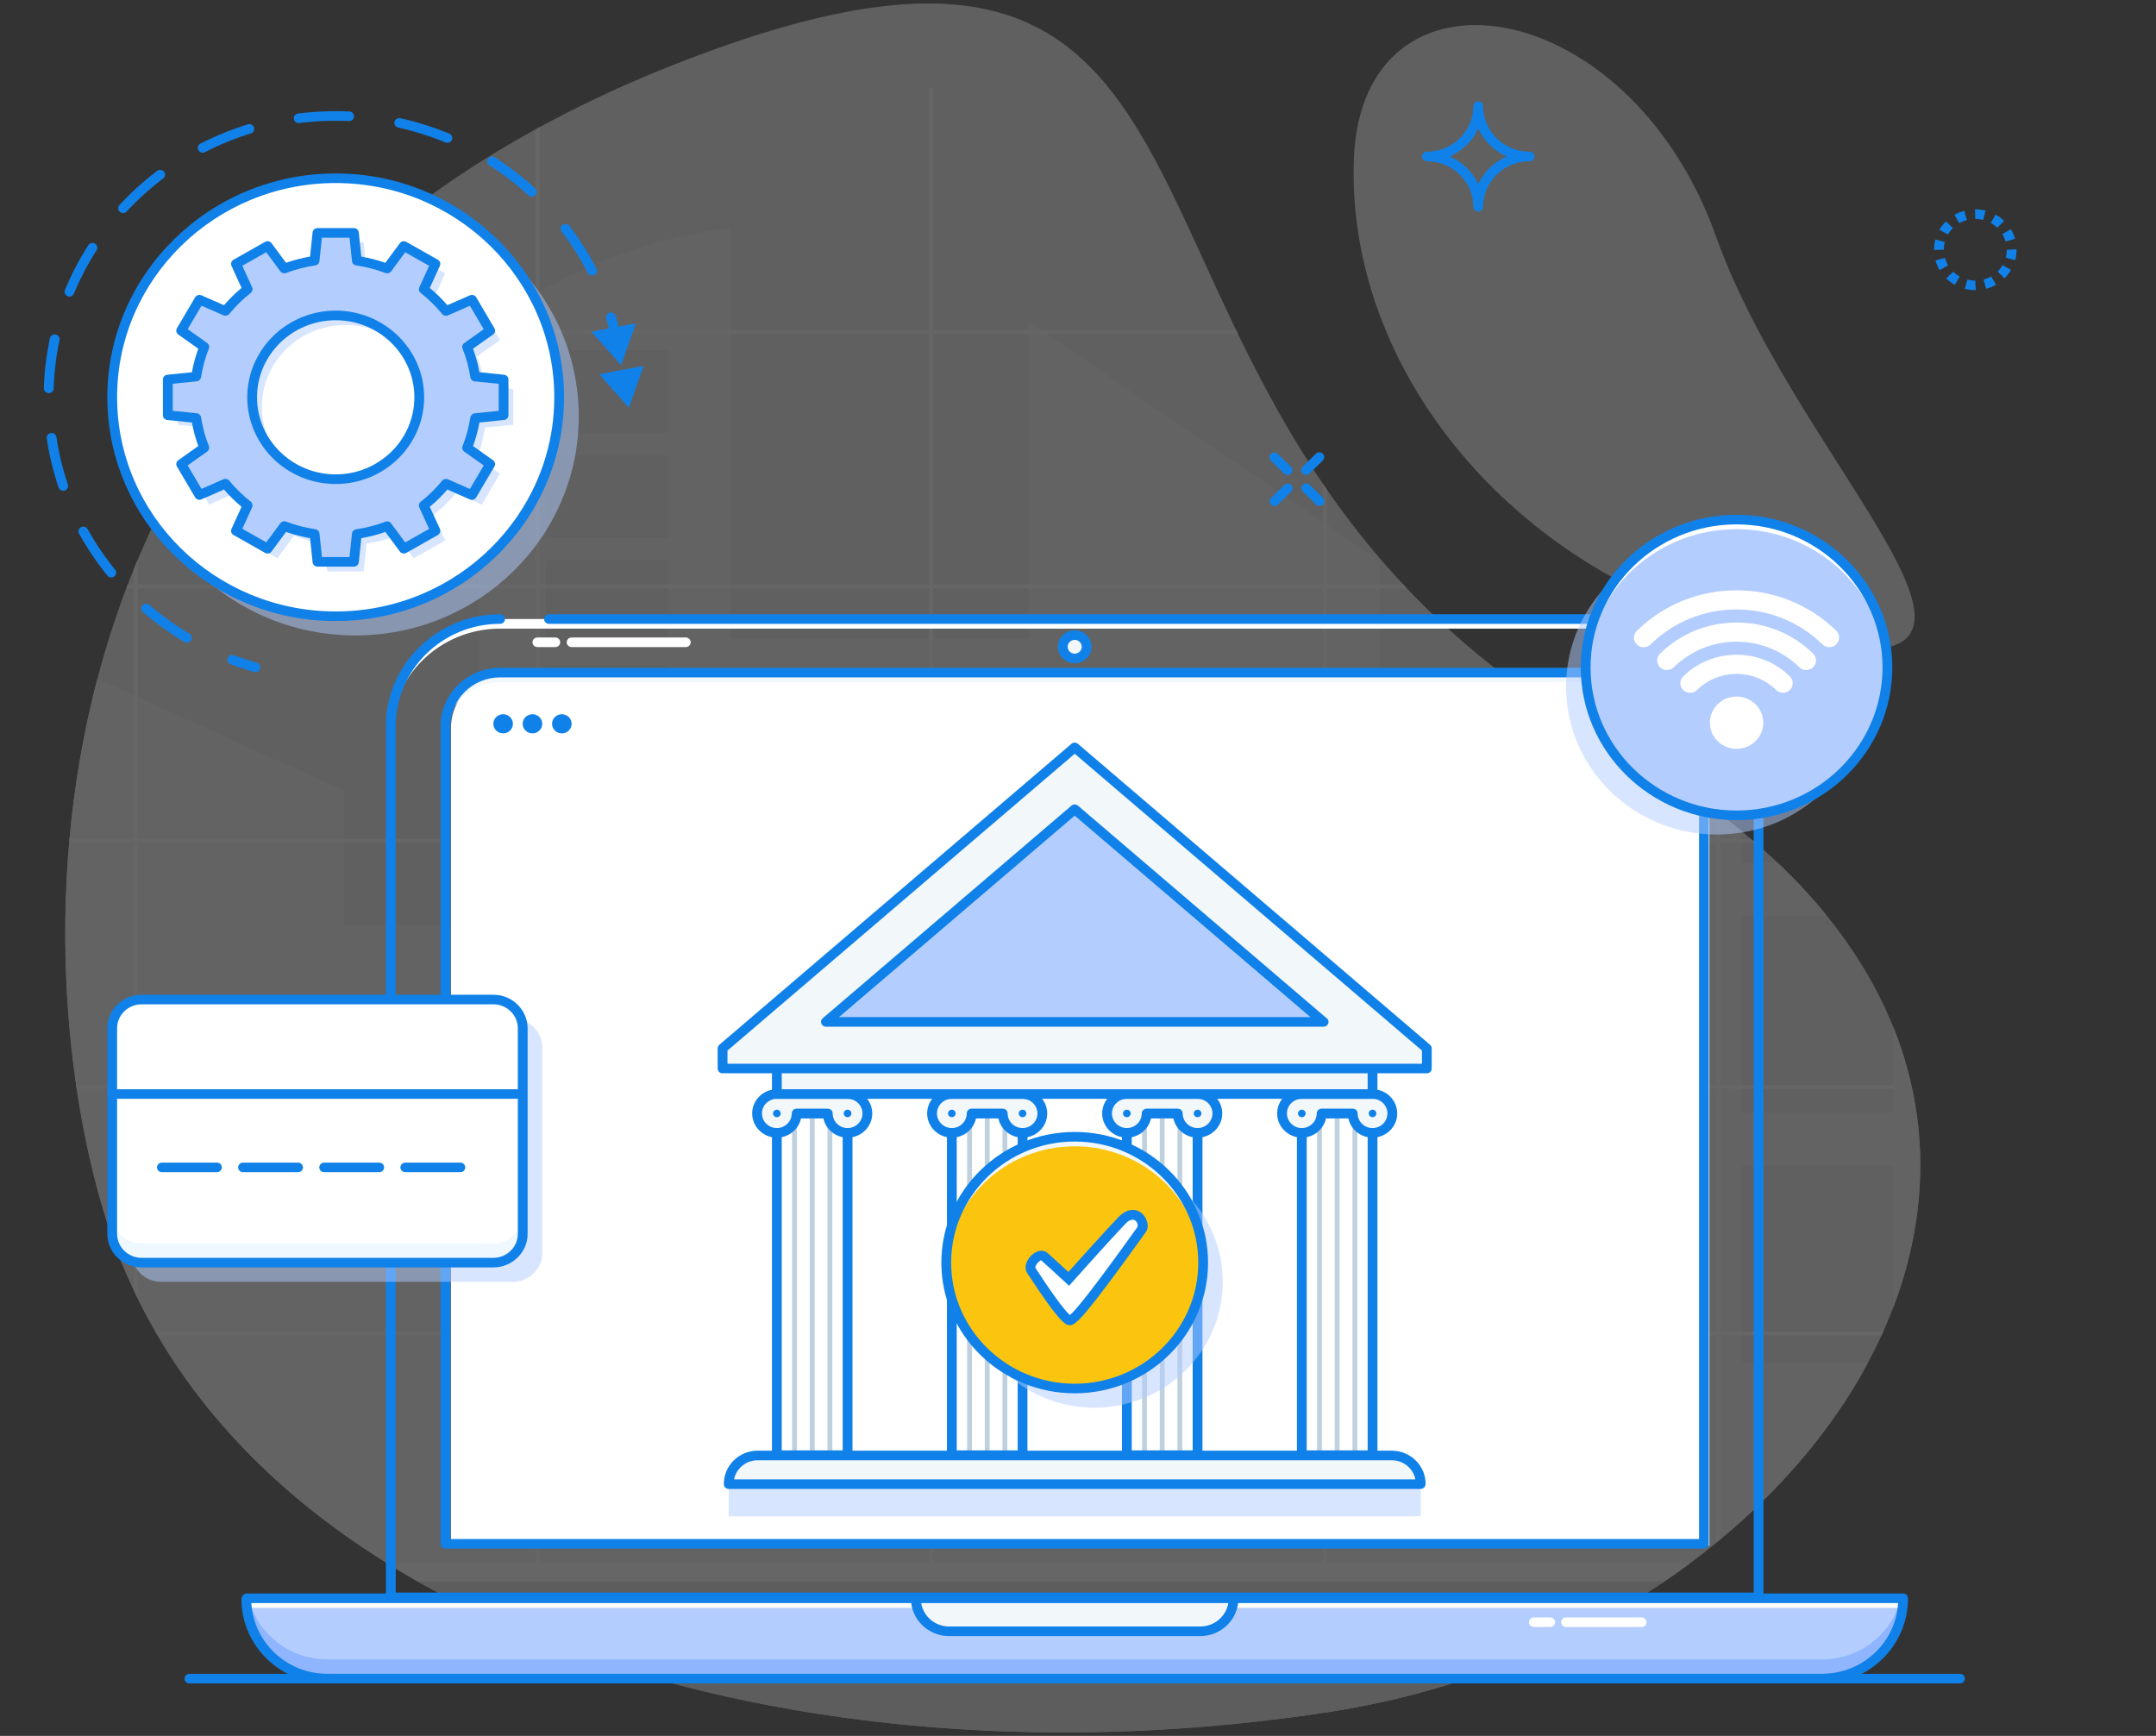 <?xml version="1.0" encoding="UTF-8"?>
<svg xmlns="http://www.w3.org/2000/svg" xmlns:xlink="http://www.w3.org/1999/xlink" viewBox="0 0 621 500">
  <rect x="0" y="0" width="621" height="500" fill="#333333" stroke="none"/>
  <defs>
    <style>
      .cls-1 {
        fill: #fff;
      }

      .cls-2 {
        fill: #dbdbdb;
      }

      .cls-3, .cls-4 {
        fill: #b3cdff;
      }

      .cls-5 {
        fill: #1081e8;
      }

      .cls-6 {
        fill: #f5f5f5;
      }

      .cls-7 {
        fill: #fbc50f;
      }

      .cls-8 {
        fill: #e6e6e6;
      }

      .cls-9 {
        fill: #bfd1df;
      }

      .cls-10 {
        fill: #8fb5ff;
      }

      .cls-11 {
        fill: #f2f7fa;
      }

      .cls-12 {
        clip-path: url(#clippath);
      }

      .cls-13 {
        fill: none;
      }

      .cls-14 {
        opacity: .25;
      }

      .cls-15 {
        fill: #eff8ff;
      }

      .cls-4 {
        opacity: .5;
      }
    </style>
    <clipPath id="clippath">
      <path class="cls-13" d="M31.27,353.41C7.2,280.3-1.49,96.02,193.57,18.84c188.9-74.75,102.92,103.8,271.44,196.15,168.52,92.35,69.55,254.41-81.77,278.04-151.32,23.64-313.51-22.87-351.96-139.62Z"/>
    </clipPath>
  </defs>
  <g id="bg" class="cls-14">
    <g>
      <path class="cls-8" d="M31.27,353.41C7.2,280.3-1.49,96.02,193.57,18.84c188.9-74.75,102.92,103.8,271.44,196.15,168.52,92.35,69.55,254.41-81.77,278.04-151.32,23.64-313.51-22.87-351.96-139.62Z"/>
      <path class="cls-8" d="M504.61,182.08c-70.23-17.54-116.94-76.69-114.64-136.35,2.29-59.65,79.1-48.36,104.33,22.44,25.22,70.81,108.91,138.53,10.32,113.9Z"/>
      <g class="cls-12">
        <g>
          <path class="cls-6" d="M-18.78,296.96c0,80.7,68.75,156.57,209.54,180.65,185.88,31.8,424.78,33.9,424.78-124.88,0-59.62,6.68-222.5-31.28-244.49h-97.27v201.23l-53.34,77.85V227.23h-36.06v-65.59l-101.35-68.94v91.29h-85.88V65.71c-25.83,2.92-50.54,13.44-72.32,30.03v170.84h-38.87v-38.76L-15.87,175.48c-3.2,16.4-2.91,103.59-2.91,121.48Zm214.91,49.62h66.89v38.76h-66.89v-38.76Zm41.42-141.3h30.84v111.88h-30.84v-111.88Zm-45.12-80.56h-35.26v-23.85h35.26v23.85Zm0,30.26h-35.26v-23.85h35.26v23.85Zm0,30.26h-35.26v-23.85h35.26v23.85Zm0,30.26h-35.26v-23.85h35.26v23.85Zm352.84-39.15h-43.53v-56.83h43.53v56.83Zm0,72.08h-43.53v-56.83h43.53v56.83Zm0,72.08h-43.53v-56.83h43.53v56.83Zm0,72.08h-43.53v-56.83h43.53v56.83ZM155.36,262.29h50.36v51.57h-50.36v-51.57Z"/>
          <g>
            <rect class="cls-1" x="494.44" y="105.09" width="1.17" height="349.89"/>
            <rect class="cls-1" x="381.05" y="25.4" width="1.17" height="429.58"/>
            <rect class="cls-1" x="267.66" y="25.4" width="1.17" height="429.58"/>
            <rect class="cls-1" x="154.27" y="25.4" width="1.17" height="429.58"/>
            <rect class="cls-1" x="38.51" y="104.97" width="1.17" height="350"/>
            <rect class="cls-2" x="-4.39" y="455.54" width="549.82" height="44.51"/>
            <rect class="cls-1" x="-4.39" y="450.21" width="549.82" height="5.29"/>
            <rect class="cls-1" x="-4.39" y="383.51" width="549.82" height="1.05"/>
            <rect class="cls-1" x="-4.39" y="312.58" width="549.82" height="1.05"/>
            <rect class="cls-1" x="-4.39" y="241.64" width="549.82" height="1.05"/>
            <rect class="cls-1" x="-4.39" y="168.37" width="549.82" height="1.05"/>
            <rect class="cls-1" x="-4.39" y="95.1" width="549.82" height="1.05"/>
          </g>
        </g>
      </g>
    </g>
  </g>
  <g id="object">
    <path class="cls-1" d="M475.05,178.3H144.06c-17.39,0-31.48,13.81-31.48,30.85v2.76c0-17.04,14.09-30.85,31.48-30.85H475.05c17.39,0,31.48,13.81,31.48,30.85v-2.76c0-17.04-14.09-30.85-31.48-30.85Z"/>
    <path class="cls-5" d="M506.53,461.48H112.57c-.78,0-1.41-.62-1.41-1.38V209.16c0-17.78,14.75-32.24,32.89-32.24,.78,0,1.41,.62,1.41,1.38s-.63,1.38-1.41,1.38c-16.58,0-30.07,13.22-30.07,29.47v249.56H505.12V209.16c0-16.25-13.49-29.47-30.07-29.47H158.13c-.78,0-1.41-.62-1.41-1.38s.63-1.38,1.41-1.38H475.04c18.14,0,32.89,14.46,32.89,32.24v250.95c0,.76-.63,1.38-1.41,1.38Z"/>
    <path class="cls-1" d="M129.9,445.19V209.67c0-8.51,7.06-15.43,15.74-15.43H476.63c8.68,0,15.74,6.92,15.74,15.43v235.52H129.9Z"/>
    <path class="cls-11" d="M475.05,193.73H144.06c-8.68,0-15.74,6.92-15.74,15.43v2.76c0-8.51,7.06-15.43,15.74-15.43H475.05c8.68,0,15.74,6.92,15.74,15.43v-2.76c0-8.51-7.06-15.43-15.74-15.43Z"/>
    <path class="cls-5" d="M490.79,446.06H128.31c-.78,0-1.41-.62-1.41-1.38V209.16c0-9.27,7.69-16.81,17.15-16.81H475.04c9.46,0,17.15,7.54,17.15,16.81v235.52c0,.76-.63,1.38-1.41,1.38Zm-361.06-2.76H489.38V209.16c0-7.75-6.43-14.05-14.33-14.05H144.06c-7.9,0-14.33,6.3-14.33,14.05v234.14Z"/>
    <path class="cls-3" d="M524.78,483.5H94.32c-12.91,0-23.38-10.26-23.38-22.91v-.23h477.21v.23c0,12.65-10.47,22.91-23.37,22.91Z"/>
    <path class="cls-10" d="M524.78,477.97H94.32c-11.05,0-20.28-7.52-22.72-17.61h-.65v.23c0,12.65,10.47,22.91,23.38,22.91h430.46c12.91,0,23.38-10.26,23.38-22.91v-.23h-.65c-2.44,10.1-11.68,17.61-22.72,17.61Z"/>
    <path class="cls-1" d="M70.94,460.36v.23c0,.86,.06,1.7,.15,2.53h476.91c.09-.83,.15-1.67,.15-2.53v-.23H70.94Z"/>
    <path class="cls-5" d="M524.78,484.88H94.32c-13.67,0-24.78-10.9-24.78-24.29,0-.76,.63-1.61,1.41-1.61h477.21c.78,0,1.41,.62,1.41,1.38,0,13.63-11.12,24.52-24.78,24.52Zm-452.39-23.14c.72,11.45,10.28,20.38,21.92,20.38h430.46c11.72,0,21.32-9.04,21.93-20.38H72.4Z"/>
    <g>
      <path class="cls-11" d="M345.7,469.87h-72.29c-5.31,0-9.61-4.22-9.61-9.42v-.1h91.51v.1c0,5.2-4.3,9.42-9.61,9.42Z"/>
      <path class="cls-5" d="M345.7,471.25h-72.3c-6.08,0-11.02-4.84-11.02-10.8,0-.76,.63-1.48,1.41-1.48h91.52c.78,0,1.41,.62,1.41,1.38,0,6.05-4.94,10.9-11.02,10.9Zm-80.38-9.51c.66,3.86,4.03,6.75,8.08,6.75h72.3c4.08,0,7.47-2.93,8.1-6.75h-88.47Z"/>
    </g>
    <path class="cls-5" d="M564.54,484.88H54.56c-.78,0-1.41-.62-1.41-1.38s.63-1.38,1.41-1.38h509.99c.78,0,1.41,.62,1.41,1.38s-.63,1.38-1.41,1.38Z"/>
    <ellipse class="cls-4" cx="494.54" cy="197.78" rx="43.46" ry="42.59"/>
    <ellipse class="cls-3" cx="500.18" cy="192.25" rx="43.46" ry="42.59"/>
    <path class="cls-1" d="M500.18,152.42c23.53,0,42.64,18.33,43.39,41.21,.02-.46,.07-.91,.07-1.38,0-23.52-19.46-42.59-43.46-42.59s-43.46,19.07-43.46,42.59c0,.47,.06,.92,.07,1.38,.75-22.88,19.86-41.21,43.39-41.21Z"/>
    <path class="cls-5" d="M500.18,236.23c-24.74,0-44.87-19.73-44.87-43.98s20.13-43.98,44.87-43.98,44.87,19.73,44.87,43.98-20.13,43.98-44.87,43.98Zm0-85.19c-23.19,0-42.05,18.49-42.05,41.21s18.86,41.21,42.05,41.21,42.05-18.49,42.05-41.21-18.86-41.21-42.05-41.21Z"/>
    <ellipse class="cls-5" cx="144.92" cy="208.48" rx="2.82" ry="2.76"/>
    <ellipse class="cls-5" cx="153.37" cy="208.48" rx="2.82" ry="2.76"/>
    <ellipse class="cls-5" cx="161.83" cy="208.48" rx="2.82" ry="2.76"/>
    <g>
      <path class="cls-11" d="M312.99,186.29c0,1.86-1.54,3.37-3.44,3.37s-3.44-1.51-3.44-3.37,1.54-3.37,3.44-3.37,3.44,1.51,3.44,3.37Z"/>
      <path class="cls-5" d="M309.55,191.04c-2.67,0-4.85-2.13-4.85-4.75s2.18-4.75,4.85-4.75,4.85,2.13,4.85,4.75-2.17,4.75-4.85,4.75Zm0-6.74c-1.12,0-2.03,.89-2.03,1.99s.91,1.99,2.03,1.99,2.03-.89,2.03-1.99-.91-1.99-2.03-1.99Z"/>
    </g>
    <path class="cls-5" d="M425.78,60.95c-.78,0-1.41-.62-1.41-1.38,0-1.77-.35-3.49-1.05-5.11-.68-1.56-1.64-2.97-2.87-4.17s-2.66-2.15-4.26-2.81c-1.65-.68-3.4-1.03-5.21-1.03-.78,0-1.41-.62-1.41-1.38s.63-1.38,1.41-1.38c1.81,0,3.56-.35,5.21-1.03,1.59-.66,3.03-1.61,4.26-2.81,1.23-1.21,2.2-2.61,2.87-4.17,.7-1.62,1.05-3.33,1.05-5.11,0-.76,.63-1.38,1.41-1.38s1.41,.62,1.41,1.38c0,1.77,.35,3.49,1.05,5.11,.68,1.56,1.64,2.97,2.87,4.17,1.23,1.21,2.66,2.15,4.26,2.81,1.65,.68,3.41,1.03,5.21,1.03,.78,0,1.41,.62,1.41,1.38s-.63,1.38-1.41,1.38c-1.81,0-3.56,.35-5.21,1.03-1.59,.66-3.03,1.61-4.26,2.81s-2.2,2.61-2.87,4.17c-.7,1.61-1.05,3.33-1.05,5.11,0,.76-.63,1.38-1.41,1.38Zm-8.18-15.89c1.81,.79,3.43,1.89,4.84,3.27,1.41,1.38,2.53,2.97,3.34,4.74,.81-1.77,1.93-3.37,3.34-4.74,1.41-1.38,3.03-2.48,4.84-3.27-1.81-.79-3.43-1.89-4.84-3.27-1.41-1.38-2.53-2.97-3.34-4.74-.81,1.77-1.93,3.37-3.34,4.74s-3.04,2.48-4.84,3.27Z"/>
    <path class="cls-5" d="M568.99,83.57h0v-1.37s.15,1.37,.15,1.37c-.05,0-.09,0-.14,0Zm0,0c-1.14,0-2.12-.13-3.06-.37l.72-2.67c.75,.19,1.53,.29,2.32,.29l.03,2.75Zm3.07-.39l-.73-2.67c.76-.2,1.5-.5,2.18-.89l1.42,2.39c-.9,.51-1.86,.9-2.86,1.17Zm-9.01-1.13c-.9-.5-1.73-1.12-2.46-1.84l1.99-1.96c.56,.55,1.19,1.02,1.88,1.4l-1.4,2.4Zm14.32-1.89l-2-1.95c.56-.55,1.04-1.17,1.44-1.84l2.44,1.38c-.52,.88-1.15,1.69-1.88,2.41Zm-18.68-2.35c-.52-.88-.93-1.82-1.2-2.8l2.72-.73c.21,.75,.51,1.46,.91,2.13l-2.43,1.39Zm21.75-2.86l-2.72-.71c.2-.74,.3-1.52,.3-2.3l2.82-.12v.12c0,1.02-.14,2.03-.4,3.01Zm-23.37-2.95v-.06c0-1,.13-1.99,.38-2.95l2.73,.7c-.2,.72-.29,1.48-.29,2.24l-2.82,.06Zm20.61-2.45c-.21-.74-.52-1.46-.93-2.13l2.43-1.41c.53,.88,.94,1.82,1.22,2.79l-2.72,.74Zm-16.61-2l-2.45-1.37c.51-.88,1.14-1.69,1.87-2.42l2.01,1.94c-.55,.55-1.04,1.17-1.43,1.85Zm14.23-1.95c-.57-.54-1.2-1.01-1.89-1.39l1.39-2.4c.9,.5,1.73,1.11,2.47,1.82l-1.97,1.97Zm-10.94-1.32l-1.43-2.38c.89-.52,1.85-.91,2.85-1.18l.75,2.66c-.76,.21-1.49,.51-2.17,.9Zm6.86-.94c-.73-.19-1.5-.28-2.27-.28l-.09-2.76h.09c1.01,0,2.01,.12,2.97,.37l-.7,2.68Z"/>
    <rect class="cls-4" x="209.89" y="427.41" width="199.32" height="9.33"/>
    <g>
      <path class="cls-11" d="M409.21,427.49H209.89v-.08c0-4.52,3.74-8.18,8.35-8.18h182.62c4.61,0,8.35,3.66,8.35,8.18v.08Z"/>
      <path class="cls-5" d="M409.21,428.87H209.89c-.78,0-1.41-.62-1.41-1.38,0-5.36,4.38-9.65,9.76-9.65h182.62c5.38,0,9.76,4.29,9.76,9.56,0,.76-.63,1.46-1.41,1.46Zm-197.78-2.76h196.25c-.62-3.13-3.44-5.5-6.81-5.5H218.24c-3.37,0-6.19,2.37-6.81,5.5Z"/>
    </g>
    <g>
      <g>
        <g>
          <path class="cls-9" d="M239.04,419.82c-.39,0-.7-.31-.7-.69v-98.42c0-.38,.32-.69,.7-.69s.7,.31,.7,.69v98.42c0,.38-.32,.69-.7,.69Z"/>
          <path class="cls-9" d="M233.95,419.82c-.39,0-.7-.31-.7-.69v-98.42c0-.38,.32-.69,.7-.69s.7,.31,.7,.69v98.42c0,.38-.32,.69-.7,.69Z"/>
          <path class="cls-9" d="M228.85,419.82c-.39,0-.7-.31-.7-.69v-98.42c0-.38,.32-.69,.7-.69s.7,.31,.7,.69v98.42c0,.38-.32,.69-.7,.69Z"/>
          <path class="cls-5" d="M244.13,420.52h-20.37c-.78,0-1.41-.62-1.41-1.38v-98.42c0-.76,.63-1.38,1.41-1.38h20.37c.78,0,1.41,.62,1.41,1.38v98.42c0,.76-.63,1.38-1.41,1.38Zm-18.96-2.76h17.55v-95.66h-17.55v95.66Z"/>
          <g>
            <path class="cls-11" d="M244.13,315.12h-20.37c-3.15,0-5.7,2.5-5.7,5.59s2.55,5.59,5.7,5.59,5.7-2.5,5.7-5.59h8.97c0,3.09,2.55,5.59,5.7,5.59s5.7-2.5,5.7-5.59-2.55-5.59-5.7-5.59Z"/>
            <path class="cls-5" d="M244.13,327.68c-3.44,0-6.32-2.4-6.97-5.59h-6.43c-.66,3.18-3.53,5.59-6.97,5.59-3.92,0-7.11-3.13-7.11-6.97s3.19-6.97,7.11-6.97h20.37c3.92,0,7.11,3.13,7.11,6.97s-3.19,6.97-7.11,6.97Zm-14.67-8.35h8.97c.78,0,1.41,.62,1.41,1.38,0,2.32,1.93,4.21,4.29,4.21s4.29-1.89,4.29-4.21-1.93-4.21-4.29-4.21h-20.37c-2.37,0-4.29,1.89-4.29,4.21s1.93,4.21,4.29,4.21,4.29-1.89,4.29-4.21c0-.76,.63-1.38,1.41-1.38Z"/>
          </g>
          <path class="cls-5" d="M223.76,321.79c-.61,0-1.1-.48-1.1-1.08s.5-1.08,1.1-1.08,1.1,.49,1.1,1.08-.49,1.08-1.1,1.08Z"/>
          <path class="cls-5" d="M244.13,321.79c-.61,0-1.1-.48-1.1-1.08s.49-1.08,1.1-1.08,1.1,.49,1.1,1.08-.49,1.08-1.1,1.08Z"/>
        </g>
        <g>
          <path class="cls-9" d="M289.44,419.82c-.39,0-.7-.31-.7-.69v-98.42c0-.38,.32-.69,.7-.69s.7,.31,.7,.69v98.42c0,.38-.32,.69-.7,.69Z"/>
          <path class="cls-9" d="M284.35,419.82c-.39,0-.7-.31-.7-.69v-98.42c0-.38,.32-.69,.7-.69s.7,.31,.7,.69v98.42c0,.38-.32,.69-.7,.69Z"/>
          <path class="cls-9" d="M279.26,419.82c-.39,0-.7-.31-.7-.69v-98.42c0-.38,.32-.69,.7-.69s.7,.31,.7,.69v98.42c0,.38-.32,.69-.7,.69Z"/>
          <path class="cls-5" d="M294.53,420.52h-20.37c-.78,0-1.41-.62-1.41-1.38v-98.42c0-.76,.63-1.38,1.41-1.38h20.37c.78,0,1.41,.62,1.41,1.38v98.42c0,.76-.63,1.38-1.41,1.38Zm-18.96-2.76h17.55v-95.66h-17.55v95.66Z"/>
          <g>
            <path class="cls-11" d="M294.53,315.12h-20.37c-3.15,0-5.7,2.5-5.7,5.59s2.55,5.59,5.7,5.59,5.7-2.5,5.7-5.59h8.97c0,3.09,2.55,5.59,5.7,5.59s5.7-2.5,5.7-5.59-2.55-5.59-5.7-5.59Z"/>
            <path class="cls-5" d="M294.53,327.68c-3.44,0-6.32-2.4-6.97-5.59h-6.43c-.66,3.18-3.53,5.59-6.97,5.59-3.92,0-7.11-3.13-7.11-6.97s3.19-6.97,7.11-6.97h20.37c3.92,0,7.11,3.13,7.11,6.97s-3.19,6.97-7.11,6.97Zm-14.67-8.35h8.97c.78,0,1.41,.62,1.41,1.38,0,2.32,1.93,4.21,4.29,4.21s4.29-1.89,4.29-4.21-1.93-4.21-4.29-4.21h-20.37c-2.37,0-4.29,1.89-4.29,4.21s1.93,4.21,4.29,4.21,4.29-1.89,4.29-4.21c0-.76,.63-1.38,1.41-1.38Z"/>
          </g>
          <path class="cls-5" d="M274.16,321.79c-.61,0-1.1-.48-1.1-1.08s.5-1.08,1.1-1.08,1.1,.49,1.1,1.08-.49,1.08-1.1,1.08Z"/>
          <path class="cls-5" d="M294.53,321.79c-.61,0-1.1-.48-1.1-1.08s.49-1.08,1.1-1.08,1.1,.49,1.1,1.08-.49,1.08-1.1,1.08Z"/>
        </g>
        <g>
          <path class="cls-9" d="M339.84,419.82c-.39,0-.7-.31-.7-.69v-98.42c0-.38,.32-.69,.7-.69s.7,.31,.7,.69v98.42c0,.38-.32,.69-.7,.69Z"/>
          <path class="cls-9" d="M334.75,419.82c-.39,0-.7-.31-.7-.69v-98.42c0-.38,.32-.69,.7-.69s.7,.31,.7,.69v98.42c0,.38-.32,.69-.7,.69Z"/>
          <path class="cls-9" d="M329.66,419.82c-.39,0-.7-.31-.7-.69v-98.42c0-.38,.32-.69,.7-.69s.7,.31,.7,.69v98.42c0,.38-.32,.69-.7,.69Z"/>
          <path class="cls-5" d="M344.94,420.52h-20.37c-.78,0-1.41-.62-1.41-1.38v-98.42c0-.76,.63-1.38,1.41-1.38h20.37c.78,0,1.41,.62,1.41,1.38v98.42c0,.76-.63,1.38-1.41,1.38Zm-18.96-2.76h17.55v-95.66h-17.55v95.66Z"/>
          <g>
            <path class="cls-11" d="M344.94,315.12h-20.37c-3.15,0-5.7,2.5-5.7,5.59s2.55,5.59,5.7,5.59,5.7-2.5,5.7-5.59h8.97c0,3.09,2.55,5.59,5.7,5.59s5.7-2.5,5.7-5.59-2.55-5.59-5.7-5.59Z"/>
            <path class="cls-5" d="M344.94,327.68c-3.44,0-6.32-2.4-6.97-5.59h-6.43c-.66,3.18-3.53,5.59-6.97,5.59-3.92,0-7.11-3.13-7.11-6.97s3.19-6.97,7.11-6.97h20.37c3.92,0,7.11,3.13,7.11,6.97s-3.19,6.97-7.11,6.97Zm-14.67-8.35h8.97c.78,0,1.41,.62,1.41,1.38,0,2.32,1.93,4.21,4.29,4.21s4.29-1.89,4.29-4.21-1.93-4.21-4.29-4.21h-20.37c-2.37,0-4.29,1.89-4.29,4.21s1.93,4.21,4.29,4.21,4.29-1.89,4.29-4.21c0-.76,.63-1.38,1.41-1.38Z"/>
          </g>
          <path class="cls-5" d="M324.57,321.79c-.61,0-1.1-.48-1.1-1.08s.5-1.08,1.1-1.08,1.1,.49,1.1,1.08-.49,1.08-1.1,1.08Z"/>
          <path class="cls-5" d="M344.94,321.79c-.61,0-1.1-.48-1.1-1.08s.49-1.08,1.1-1.08,1.1,.49,1.1,1.08-.49,1.08-1.1,1.08Z"/>
        </g>
        <g>
          <path class="cls-9" d="M390.25,419.82c-.39,0-.7-.31-.7-.69v-98.42c0-.38,.32-.69,.7-.69s.7,.31,.7,.69v98.42c0,.38-.32,.69-.7,.69Z"/>
          <path class="cls-9" d="M385.15,419.82c-.39,0-.7-.31-.7-.69v-98.42c0-.38,.32-.69,.7-.69s.7,.31,.7,.69v98.42c0,.38-.32,.69-.7,.69Z"/>
          <path class="cls-9" d="M380.06,419.82c-.39,0-.7-.31-.7-.69v-98.42c0-.38,.32-.69,.7-.69s.7,.31,.7,.69v98.42c0,.38-.32,.69-.7,.69Z"/>
          <path class="cls-5" d="M395.34,420.52h-20.37c-.78,0-1.41-.62-1.41-1.38v-98.42c0-.76,.63-1.38,1.41-1.38h20.37c.78,0,1.41,.62,1.41,1.38v98.42c0,.76-.63,1.38-1.41,1.38Zm-18.96-2.76h17.55v-95.66h-17.55v95.66Z"/>
          <g>
            <path class="cls-11" d="M395.34,315.12h-20.37c-3.15,0-5.7,2.5-5.7,5.59s2.55,5.59,5.7,5.59,5.7-2.5,5.7-5.59h8.97c0,3.09,2.55,5.59,5.7,5.59s5.7-2.5,5.7-5.59-2.55-5.59-5.7-5.59Z"/>
            <path class="cls-5" d="M395.34,327.68c-3.44,0-6.32-2.4-6.97-5.59h-6.43c-.66,3.18-3.53,5.59-6.97,5.59-3.92,0-7.11-3.13-7.11-6.97s3.19-6.97,7.11-6.97h20.37c3.92,0,7.11,3.13,7.11,6.97s-3.19,6.97-7.11,6.97Zm-14.67-8.35h8.97c.78,0,1.41,.62,1.41,1.38,0,2.32,1.93,4.21,4.29,4.21s4.29-1.89,4.29-4.21-1.93-4.21-4.29-4.21h-20.37c-2.37,0-4.29,1.89-4.29,4.21s1.93,4.21,4.29,4.21,4.29-1.89,4.29-4.21c0-.76,.63-1.38,1.41-1.38Z"/>
          </g>
          <path class="cls-5" d="M374.97,321.79c-.61,0-1.1-.48-1.1-1.08s.5-1.08,1.1-1.08,1.1,.49,1.1,1.08-.49,1.08-1.1,1.08Z"/>
          <path class="cls-5" d="M395.34,321.79c-.61,0-1.1-.48-1.1-1.08s.49-1.08,1.1-1.08,1.1,.49,1.1,1.08-.49,1.08-1.1,1.08Z"/>
        </g>
      </g>
      <g>
        <rect class="cls-11" x="223.76" y="306.86" width="171.58" height="8.26"/>
        <path class="cls-5" d="M395.34,316.5H223.76c-.78,0-1.41-.62-1.41-1.38v-8.26c0-.76,.63-1.38,1.41-1.38h171.58c.78,0,1.41,.62,1.41,1.38v8.26c0,.76-.63,1.38-1.41,1.38Zm-170.17-2.76h168.76v-5.5H225.17v5.5Z"/>
      </g>
    </g>
    <g>
      <polygon class="cls-11" points="309.55 215.27 208.12 301.96 208.12 307.77 410.98 307.77 410.98 301.96 309.55 215.27"/>
      <path class="cls-5" d="M410.98,309.15H208.12c-.78,0-1.41-.62-1.41-1.38v-5.8c0-.4,.18-.78,.48-1.04l101.43-86.69c.53-.45,1.32-.45,1.85,0l101.43,86.69c.31,.26,.48,.64,.48,1.04v5.8c0,.76-.63,1.38-1.41,1.38Zm-201.44-2.76h200.04v-3.79l-100.02-85.49-100.02,85.49v3.79Z"/>
    </g>
    <g>
      <polygon class="cls-3" points="237.9 294.33 309.55 233.09 381.2 294.33 237.9 294.33"/>
      <path class="cls-5" d="M381.26,295.72s-.04,0-.06,0H237.9c-.59,0-1.11-.36-1.32-.9-.21-.54-.05-1.15,.39-1.53l71.65-61.24c.53-.45,1.32-.45,1.85,0l71.44,61.06c.45,.23,.75,.69,.75,1.22,0,.76-.63,1.38-1.41,1.38Zm-139.6-2.76h135.78l-67.89-58.03-67.89,58.03Z"/>
    </g>
    <ellipse class="cls-4" cx="315.19" cy="369.21" rx="37" ry="36.26"/>
    <ellipse class="cls-7" cx="309.55" cy="363.68" rx="37" ry="36.26"/>
    <path class="cls-11" d="M309.55,330.18c19.96,0,36.18,15.5,36.93,34.88,.02-.46,.07-.91,.07-1.38,0-20.03-16.56-36.26-37-36.26s-37,16.23-37,36.26c0,.47,.05,.92,.07,1.38,.75-19.38,16.97-34.88,36.93-34.88Z"/>
    <path class="cls-5" d="M309.55,401.32c-21.18,0-38.41-16.89-38.41-37.64s17.23-37.64,38.41-37.64,38.41,16.88,38.41,37.64-17.23,37.64-38.41,37.64Zm0-72.52c-19.62,0-35.59,15.65-35.59,34.88s15.96,34.88,35.59,34.88,35.59-15.65,35.59-34.88-15.96-34.88-35.59-34.88Z"/>
    <path class="cls-1" d="M159.95,186.38h-5.17c-.78,0-1.41-.62-1.41-1.38s.63-1.38,1.41-1.38h5.17c.78,0,1.41,.62,1.41,1.38s-.63,1.38-1.41,1.38Z"/>
    <path class="cls-1" d="M197.53,186.38h-32.89c-.78,0-1.41-.62-1.41-1.38s.63-1.38,1.41-1.38h32.89c.78,0,1.41,.62,1.41,1.38s-.63,1.38-1.41,1.38Z"/>
    <ellipse class="cls-4" cx="102.33" cy="119.95" rx="64.37" ry="63.08"/>
    <g>
      <ellipse class="cls-1" cx="96.69" cy="114.42" rx="64.37" ry="63.08"/>
      <path class="cls-5" d="M96.69,178.89c-36.27,0-65.78-28.92-65.78-64.46S60.42,49.96,96.69,49.96s65.78,28.92,65.78,64.46-29.51,64.46-65.78,64.46Zm0-126.17c-34.72,0-62.96,27.68-62.96,61.7s28.24,61.7,62.96,61.7,62.96-27.68,62.96-61.7-28.24-61.7-62.96-61.7Z"/>
    </g>
    <g>
      <path class="cls-5" d="M73.57,193.62c-.13,0-.26-.02-.39-.06-2.29-.65-4.58-1.41-6.79-2.25-.73-.28-1.09-1.08-.81-1.79,.28-.71,1.1-1.07,1.82-.79,2.14,.81,4.35,1.54,6.56,2.17,.75,.21,1.18,.98,.96,1.71-.18,.6-.74,1-1.35,1Z"/>
      <path class="cls-5" d="M53.83,185.1c-.25,0-.5-.06-.73-.2-4.21-2.51-8.23-5.4-11.93-8.59-.58-.5-.64-1.38-.13-1.95,.52-.57,1.4-.63,1.99-.12,3.58,3.09,7.46,5.88,11.53,8.31,.66,.4,.88,1.25,.47,1.9-.26,.43-.73,.66-1.21,.66Zm-21.77-18.77c-.41,0-.82-.18-1.1-.52-3.08-3.78-5.83-7.85-8.19-12.09-.37-.67-.12-1.51,.57-1.87,.68-.36,1.54-.12,1.91,.55,2.27,4.1,4.93,8.03,7.91,11.68,.49,.6,.39,1.47-.22,1.94-.26,.2-.57,.3-.88,.3Zm-13.85-24.97c-.59,0-1.14-.37-1.34-.95-1.55-4.58-2.7-9.33-3.4-14.12-.11-.75,.42-1.46,1.19-1.56,.77-.14,1.48,.41,1.6,1.17,.68,4.62,1.79,9.21,3.29,13.64,.24,.72-.16,1.51-.89,1.75-.15,.05-.3,.07-.44,.07Zm-4.16-28.12s-.03,0-.05,0c-.78-.02-1.39-.66-1.37-1.42,.15-4.84,.74-9.69,1.75-14.4,.16-.75,.91-1.23,1.67-1.07,.76,.16,1.25,.89,1.09,1.63-.97,4.55-1.54,9.24-1.69,13.92-.02,.75-.65,1.34-1.41,1.34Zm5.96-27.81c-.18,0-.36-.03-.53-.1-.72-.29-1.07-1.09-.78-1.8,1.85-4.47,4.12-8.82,6.74-12.92,.42-.64,1.29-.84,1.94-.43,.66,.41,.86,1.26,.44,1.9-2.54,3.96-4.73,8.16-6.52,12.48-.22,.54-.75,.86-1.31,.86Zm150.54-6.06c-.51,0-1.01-.28-1.26-.76-2.14-4.16-4.68-8.17-7.54-11.91-.47-.61-.34-1.48,.28-1.93,.62-.46,1.51-.33,1.97,.28,2.96,3.87,5.58,8.02,7.8,12.33,.35,.68,.07,1.51-.62,1.85-.2,.1-.42,.15-.63,.15ZM35.45,61.37c-.34,0-.68-.12-.95-.36-.58-.51-.62-1.39-.1-1.95,3.31-3.58,6.97-6.89,10.87-9.85,.62-.47,1.5-.36,1.98,.25,.48,.6,.36,1.47-.25,1.94-3.77,2.86-7.3,6.06-10.51,9.52-.28,.3-.66,.45-1.04,.45Zm117.72-4.74c-.35,0-.69-.12-.96-.37-3.48-3.2-7.27-6.1-11.26-8.65-.65-.42-.84-1.27-.41-1.91,.42-.64,1.3-.82,1.95-.4,4.13,2.63,8.05,5.64,11.65,8.94,.57,.52,.6,1.4,.07,1.95-.28,.29-.65,.44-1.03,.44Zm-94.79-12.65c-.51,0-1-.27-1.25-.74-.36-.68-.09-1.51,.59-1.86,4.38-2.25,8.97-4.12,13.67-5.57,.75-.23,1.53,.18,1.77,.9,.23,.73-.18,1.5-.92,1.73-4.54,1.4-8.98,3.21-13.21,5.38-.21,.11-.43,.16-.65,.16Zm70.47-2.84c-.18,0-.37-.03-.55-.11-4.39-1.82-8.97-3.26-13.62-4.29-.76-.17-1.24-.91-1.06-1.65,.17-.74,.93-1.21,1.69-1.04,4.81,1.07,9.55,2.56,14.1,4.44,.72,.3,1.05,1.11,.75,1.81-.23,.53-.75,.84-1.3,.84Zm-42.82-5.69c-.7,0-1.3-.51-1.4-1.2-.1-.76,.45-1.45,1.22-1.55,4.87-.61,9.89-.81,14.79-.59,.78,.04,1.38,.68,1.34,1.44-.03,.76-.69,1.36-1.47,1.32-4.74-.22-9.59-.02-14.3,.57-.06,0-.12,.01-.18,.01Z"/>
      <path class="cls-5" d="M177.69,99.47c-.66,0-1.24-.45-1.38-1.1-.46-2.21-1.03-4.42-1.68-6.58-.22-.73,.21-1.5,.95-1.72,.75-.22,1.53,.2,1.75,.93,.68,2.24,1.26,4.53,1.74,6.82,.16,.75-.34,1.48-1.1,1.63-.09,.02-.19,.03-.28,.03Z"/>
    </g>
    <path class="cls-4" d="M147.86,122.35v-10.29l-8.17-.83c-.46-2.97-1.23-5.83-2.32-8.55l6.64-4.71-5.25-8.91-7.48,3.28c-1.89-2.31-4.03-4.41-6.39-6.26l3.34-7.33-9.1-5.15-4.81,6.51c-2.77-1.06-5.69-1.83-8.72-2.27l-.85-8.01h-10.5l-.85,8.01c-3.03,.45-5.95,1.21-8.72,2.27l-4.81-6.51-9.1,5.15,3.34,7.33c-2.36,1.85-4.5,3.95-6.39,6.26l-7.48-3.28-5.25,8.91,6.64,4.71c-1.09,2.72-1.86,5.58-2.32,8.55l-8.17,.83v10.29l8.17,.83c.46,2.97,1.23,5.83,2.32,8.55l-6.64,4.71,5.25,8.91,7.48-3.28c1.89,2.31,4.03,4.41,6.39,6.26l-3.34,7.33,9.1,5.15,4.81-6.51c2.77,1.06,5.69,1.83,8.72,2.27l.85,8.01h10.5l.85-8.01c3.03-.45,5.95-1.21,8.72-2.27l4.81,6.51,9.1-5.15-3.34-7.33c2.36-1.85,4.5-3.95,6.39-6.26l7.48,3.28,5.25-8.91-6.64-4.71c1.09-2.72,1.86-5.58,2.32-8.55l8.17-.83Zm-48.35,18.44c-13.29,0-24.07-10.56-24.07-23.59s10.77-23.59,24.07-23.59,24.07,10.56,24.07,23.59-10.77,23.59-24.07,23.59Z"/>
    <path class="cls-3" d="M145.04,119.58v-10.29l-8.17-.83c-.46-2.97-1.23-5.83-2.32-8.55l6.64-4.71-5.25-8.91-7.48,3.28c-1.89-2.31-4.03-4.41-6.39-6.26l3.34-7.33-9.1-5.15-4.81,6.51c-2.77-1.06-5.69-1.83-8.72-2.27l-.85-8.01h-10.5l-.85,8.01c-3.03,.45-5.95,1.21-8.72,2.27l-4.81-6.51-9.1,5.15,3.34,7.33c-2.36,1.85-4.5,3.95-6.39,6.26l-7.48-3.28-5.25,8.91,6.64,4.71c-1.09,2.72-1.86,5.58-2.32,8.55l-8.17,.83v10.29l8.17,.83c.46,2.97,1.23,5.83,2.32,8.55l-6.64,4.71,5.25,8.91,7.48-3.28c1.89,2.31,4.03,4.41,6.39,6.26l-3.34,7.33,9.1,5.15,4.81-6.51c2.77,1.06,5.69,1.83,8.72,2.27l.85,8.01h10.5l.85-8.01c3.03-.45,5.95-1.21,8.72-2.27l4.81,6.51,9.1-5.15-3.34-7.33c2.36-1.85,4.5-3.95,6.39-6.26l7.48,3.28,5.25-8.91-6.64-4.71c1.09-2.72,1.86-5.58,2.32-8.55l8.17-.83Zm-48.35,18.44c-13.29,0-24.07-10.56-24.07-23.59s10.77-23.59,24.07-23.59,24.07,10.56,24.07,23.59-10.77,23.59-24.07,23.59Z"/>
    <path class="cls-5" d="M101.94,163.21h-10.5c-.72,0-1.33-.54-1.4-1.24l-.73-6.96c-2.38-.41-4.7-1.02-6.92-1.8l-4.18,5.65c-.42,.57-1.22,.74-1.85,.39l-9.1-5.15c-.62-.35-.88-1.11-.58-1.76l2.9-6.37c-1.83-1.51-3.53-3.18-5.07-4.97l-6.5,2.85c-.66,.29-1.43,.04-1.8-.57l-5.25-8.91c-.36-.61-.19-1.39,.39-1.81l5.77-4.09c-.8-2.18-1.42-4.45-1.84-6.78l-7.1-.72c-.72-.07-1.26-.67-1.26-1.37v-10.29c0-.71,.55-1.3,1.26-1.37l7.1-.72c.42-2.33,1.04-4.61,1.84-6.78l-5.77-4.09c-.58-.41-.75-1.2-.39-1.81l5.25-8.91c.36-.61,1.14-.85,1.8-.57l6.5,2.85c1.54-1.79,3.24-3.45,5.07-4.97l-2.9-6.37c-.29-.65-.04-1.41,.58-1.76l9.1-5.15c.62-.36,1.42-.19,1.85,.39l4.18,5.65c2.22-.79,4.54-1.39,6.92-1.8l.73-6.96c.07-.7,.68-1.24,1.4-1.24h10.5c.72,0,1.33,.54,1.4,1.24l.73,6.96c2.38,.41,4.7,1.02,6.92,1.8l4.18-5.65c.42-.57,1.22-.74,1.85-.39l9.1,5.15c.62,.35,.88,1.11,.58,1.76l-2.91,6.37c1.83,1.51,3.53,3.18,5.07,4.97l6.5-2.85c.66-.28,1.43-.04,1.8,.57l5.25,8.91c.36,.61,.19,1.39-.39,1.81l-5.77,4.09c.8,2.18,1.42,4.45,1.84,6.78l7.1,.72c.72,.07,1.26,.67,1.26,1.37v10.29c0,.71-.55,1.3-1.26,1.37l-7.1,.72c-.42,2.33-1.04,4.61-1.84,6.78l5.77,4.09c.58,.41,.75,1.2,.39,1.81l-5.25,8.91c-.36,.61-1.14,.86-1.8,.57l-6.5-2.85c-1.54,1.79-3.24,3.46-5.07,4.97l2.91,6.37c.29,.65,.04,1.41-.58,1.76l-9.1,5.15c-.63,.35-1.42,.18-1.85-.39l-4.18-5.65c-2.22,.79-4.54,1.39-6.92,1.8l-.73,6.96c-.07,.7-.68,1.24-1.4,1.24Zm-9.23-2.76h7.96l.71-6.77c.07-.63,.56-1.13,1.19-1.22,2.92-.43,5.75-1.17,8.42-2.19,.6-.23,1.28-.03,1.66,.47l4.06,5.5,6.89-3.9-2.83-6.19c-.26-.57-.09-1.25,.41-1.64,2.28-1.78,4.35-3.82,6.17-6.05,.4-.49,1.09-.65,1.68-.4l6.32,2.77,3.98-6.76-5.61-3.98c-.52-.37-.72-1.04-.48-1.62,1.04-2.61,1.8-5.39,2.24-8.25,.1-.62,.61-1.1,1.25-1.17l6.91-.7v-7.8l-6.91-.7c-.64-.06-1.15-.55-1.25-1.17-.44-2.86-1.19-5.64-2.24-8.25-.24-.59-.04-1.25,.48-1.62l5.61-3.98-3.98-6.76-6.32,2.77c-.58,.25-1.27,.1-1.67-.4-1.82-2.23-3.9-4.26-6.17-6.05-.5-.39-.67-1.07-.41-1.64l2.83-6.19-6.89-3.9-4.06,5.5c-.38,.51-1.06,.7-1.66,.47-2.67-1.02-5.5-1.76-8.42-2.19-.63-.09-1.13-.6-1.19-1.22l-.71-6.77h-7.96l-.71,6.77c-.07,.63-.56,1.13-1.19,1.22-2.92,.43-5.75,1.17-8.42,2.19-.59,.23-1.28,.04-1.65-.48l-4.06-5.5-6.89,3.9,2.82,6.19c.26,.57,.09,1.25-.41,1.64-2.28,1.79-4.35,3.82-6.17,6.04-.4,.49-1.09,.65-1.68,.4l-6.32-2.77-3.98,6.76,5.61,3.98c.52,.37,.72,1.04,.48,1.62-1.04,2.61-1.8,5.39-2.24,8.25-.1,.62-.61,1.1-1.25,1.17l-6.91,.7v7.8l6.91,.7c.64,.06,1.15,.55,1.25,1.17,.44,2.86,1.19,5.64,2.24,8.25,.24,.59,.04,1.25-.48,1.62l-5.61,3.98,3.98,6.76,6.32-2.77c.59-.25,1.27-.09,1.68,.4,1.82,2.23,3.89,4.26,6.17,6.04,.5,.39,.67,1.07,.41,1.64l-2.82,6.19,6.89,3.9,4.06-5.5c.38-.51,1.05-.71,1.66-.47,2.67,1.02,5.5,1.76,8.42,2.19,.63,.09,1.13,.6,1.19,1.22l.71,6.77Zm3.98-21.04c-14.05,0-25.47-11.2-25.47-24.97s11.43-24.97,25.47-24.97,25.48,11.2,25.48,24.97-11.43,24.97-25.48,24.97Zm0-47.17c-12.49,0-22.66,9.96-22.66,22.2s10.16,22.2,22.66,22.2,22.66-9.96,22.66-22.2-10.16-22.2-22.66-22.2Z"/>
    <polygon class="cls-5" points="183.15 93.12 178.89 105.2 170.35 95.54 183.15 93.12"/>
    <polygon class="cls-5" points="185.39 105.38 181.14 117.45 172.59 107.8 185.39 105.38"/>
    <path class="cls-4" d="M147.74,369.21H46.42c-4.67,0-8.46-3.71-8.46-8.29v-59.2c0-4.58,3.79-8.29,8.46-8.29h101.32c4.67,0,8.46,3.71,8.46,8.29v59.2c0,4.58-3.79,8.29-8.46,8.29Z"/>
    <path class="cls-1" d="M142.1,363.68H40.78c-4.67,0-8.46-3.71-8.46-8.29v-59.2c0-4.58,3.79-8.29,8.46-8.29h101.32c4.67,0,8.46,3.71,8.46,8.29v59.2c0,4.58-3.79,8.29-8.46,8.29Z"/>
    <path class="cls-15" d="M142.1,358.15H40.78c-4.67,0-8.46-3.71-8.46-8.29v5.53c0,4.58,3.79,8.29,8.46,8.29h101.32c4.67,0,8.46-3.71,8.46-8.29v-5.53c0,4.58-3.79,8.29-8.46,8.29Z"/>
    <path class="cls-5" d="M142.1,365.06H40.78c-5.44,0-9.87-4.34-9.87-9.67v-59.2c0-5.33,4.43-9.67,9.87-9.67h101.32c5.44,0,9.87,4.34,9.87,9.67v59.2c0,5.33-4.43,9.67-9.87,9.67Zm-101.32-75.78c-3.89,0-7.05,3.1-7.05,6.91v59.2c0,3.81,3.16,6.91,7.05,6.91h101.32c3.89,0,7.05-3.1,7.05-6.91v-59.2c0-3.81-3.16-6.91-7.05-6.91H40.78Z"/>
    <g>
      <path class="cls-5" d="M376.2,136.78c-.36,0-.72-.14-1-.4-.55-.54-.55-1.41,0-1.95l3.82-3.74c.55-.54,1.44-.54,1.99,0,.55,.54,.55,1.41,0,1.95l-3.82,3.74c-.28,.27-.64,.4-1,.4Z"/>
      <path class="cls-5" d="M370.88,136.82c-.36,0-.72-.13-1-.4l-3.82-3.74c-.55-.54-.55-1.41,0-1.95,.55-.54,1.44-.54,1.99,0l3.82,3.74c.55,.54,.55,1.41,0,1.95-.28,.27-.64,.4-1,.4Z"/>
      <path class="cls-5" d="M367.1,145.77c-.36,0-.72-.14-1-.4-.55-.54-.55-1.41,0-1.95l3.82-3.74c.55-.54,1.44-.54,1.99,0s.55,1.41,0,1.95l-3.82,3.74c-.28,.27-.64,.4-1,.4Z"/>
      <path class="cls-5" d="M380.06,145.73c-.36,0-.72-.13-1-.4l-3.82-3.74c-.55-.54-.55-1.41,0-1.95s1.44-.54,1.99,0l3.82,3.74c.55,.54,.55,1.41,0,1.95-.28,.27-.64,.4-1,.4Z"/>
    </g>
    <path class="cls-5" d="M149.14,316.5H32.32c-.78,0-1.41-.62-1.41-1.38s.63-1.38,1.41-1.38h116.82c.78,0,1.41,.62,1.41,1.38s-.63,1.38-1.41,1.38Z"/>
    <g>
      <path class="cls-5" d="M62.49,337.63h-15.86c-.78,0-1.41-.62-1.41-1.38s.63-1.38,1.41-1.38h15.86c.78,0,1.41,.62,1.41,1.38s-.63,1.38-1.41,1.38Z"/>
      <path class="cls-5" d="M85.86,337.63h-15.86c-.78,0-1.41-.62-1.41-1.38s.63-1.38,1.41-1.38h15.86c.78,0,1.41,.62,1.41,1.38s-.63,1.38-1.41,1.38Z"/>
      <path class="cls-5" d="M109.23,337.63h-15.86c-.78,0-1.41-.62-1.41-1.38s.63-1.38,1.41-1.38h15.86c.78,0,1.41,.62,1.41,1.38s-.63,1.38-1.41,1.38Z"/>
      <path class="cls-5" d="M132.6,337.63h-15.86c-.78,0-1.41-.62-1.41-1.38s.63-1.38,1.41-1.38h15.86c.78,0,1.41,.62,1.41,1.38s-.63,1.38-1.41,1.38Z"/>
    </g>
    <path class="cls-1" d="M473.44,186.44c-.72,0-1.44-.27-1.99-.81-1.1-1.08-1.1-2.83,0-3.91,7.69-7.54,17.9-11.69,28.74-11.69s21.03,4.14,28.72,11.66c1.1,1.08,1.1,2.83,0,3.91-1.1,1.08-2.89,1.08-3.99,0-6.62-6.48-15.41-10.05-24.74-10.05s-18.13,3.57-24.76,10.07c-.55,.54-1.27,.81-1.99,.81Z"/>
    <path class="cls-1" d="M480.13,193c-.72,0-1.44-.27-1.99-.81-1.1-1.08-1.1-2.83,0-3.91,5.9-5.78,13.73-8.97,22.06-8.97s16.15,3.18,22.05,8.96c1.1,1.08,1.1,2.83,0,3.91-1.1,1.08-2.89,1.08-3.99,0-4.84-4.74-11.25-7.35-18.06-7.35s-13.23,2.61-18.07,7.35c-.55,.54-1.27,.81-1.99,.81Z"/>
    <path class="cls-1" d="M486.81,199.55c-.72,0-1.44-.27-1.99-.81-1.1-1.08-1.1-2.83,0-3.91,4.11-4.03,9.57-6.25,15.37-6.25s11.24,2.22,15.36,6.24c1.1,1.08,1.1,2.83,0,3.91-1.1,1.08-2.88,1.08-3.99,0-3.04-2.98-7.08-4.62-11.37-4.62s-8.34,1.64-11.38,4.63c-.55,.54-1.27,.81-1.99,.81Z"/>
    <ellipse class="cls-1" cx="500.19" cy="208.16" rx="7.69" ry="7.53"/>
    <path class="cls-1" d="M446.53,468.63h-4.7c-.78,0-1.41-.62-1.41-1.38s.63-1.38,1.41-1.38h4.7c.78,0,1.41,.62,1.41,1.38s-.63,1.38-1.41,1.38Z"/>
    <path class="cls-1" d="M472.84,468.63h-21.76c-.78,0-1.41-.62-1.41-1.38s.63-1.38,1.41-1.38h21.76c.78,0,1.41,.62,1.41,1.38s-.63,1.38-1.41,1.38Z"/>
    <g>
      <path class="cls-1" d="M297.07,365.97c1.2,1.84,9.25,14.35,11.13,14.35s13.93-16.82,20.73-26.29c1.07-1.5-1.53-6.84-5.62-2.64-3.89,4-15.47,16.97-15.47,16.97,0,0-5.44-5.03-7.02-6.41-1.58-1.38-4.95,2.18-3.75,4.02Z"/>
      <path class="cls-5" d="M308.19,381.7c-1.07,0-2.54,0-12.03-14.56l-.28-.43c-.67-1.03-.63-2.38,.11-3.71,.74-1.32,2.3-2.74,3.98-2.74,.67,0,1.29,.23,1.78,.66,1.15,1,4.31,3.91,5.98,5.45,2.88-3.21,11.3-12.59,14.55-15.93,2.76-2.84,6.19-2.44,7.7,.42,.76,1.44,.8,3,.1,3.97-17.41,24.24-20.12,26.87-21.88,26.87Zm-8.31-18.72c-.18,.04-.96,.54-1.42,1.35-.25,.45-.28,.79-.21,.89l.28,.43c6.4,9.81,8.8,12.42,9.64,13.12,2.96-2.36,14.42-18.33,19.43-25.31,.19-.33,.14-1-.32-1.63-.45-.62-1.61-.89-2.97,.52-3.83,3.93-15.32,16.8-15.43,16.93l-.96,1.08-1.06-.99s-5.41-5.01-6.99-6.38Z"/>
    </g>
  </g>
</svg>